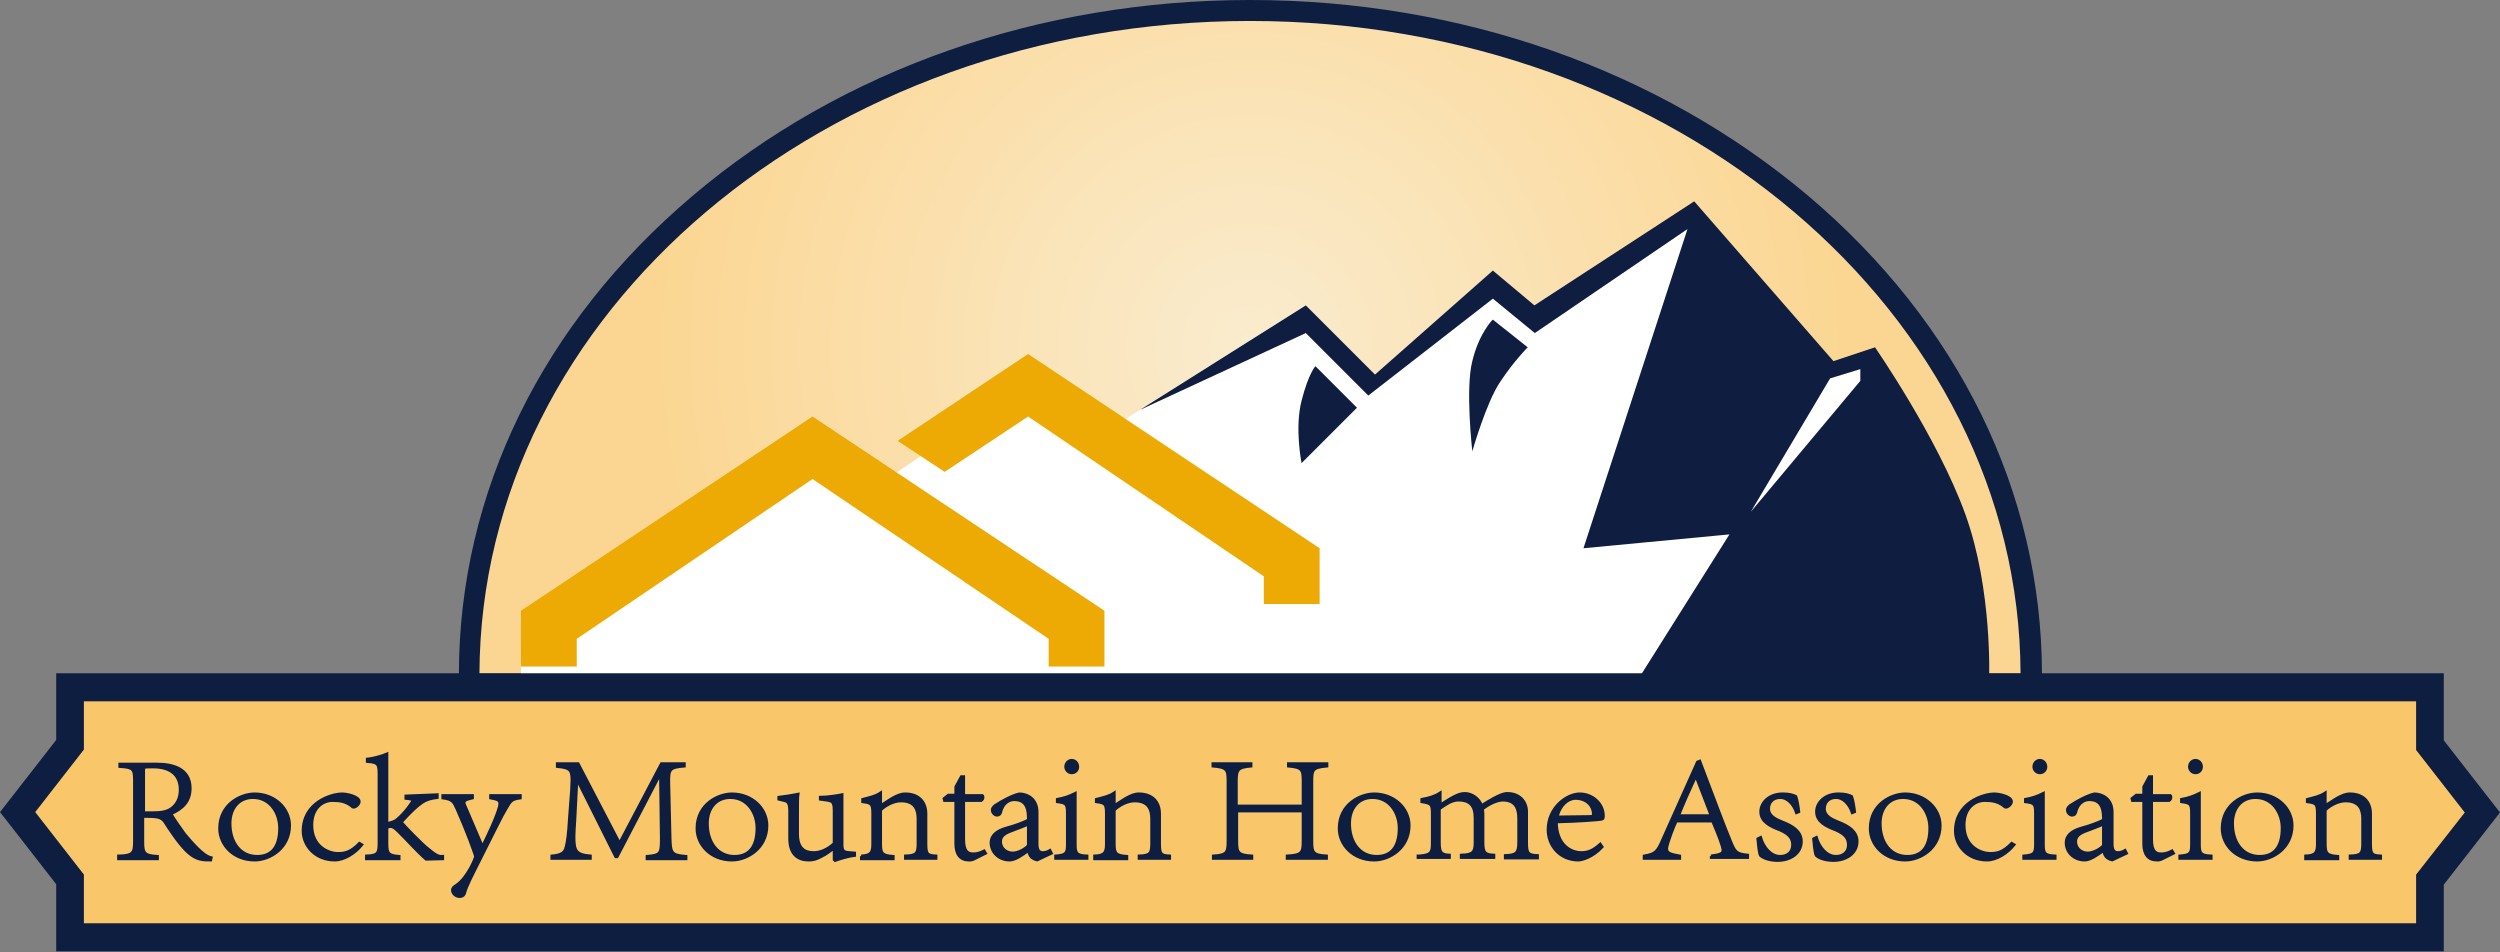 <svg xmlns="http://www.w3.org/2000/svg" xmlns:xlink="http://www.w3.org/1999/xlink" id="Layer_1" x="0px" y="0px" viewBox="0 0 596 227" style="enable-background:new 0 0 596 227;" xml:space="preserve">
<rect x="0" y="0" width="596" height="227" fill="#808080" stroke="none"/>
<style type="text/css">
	.st0{fill:url(#SVGID_1_);}
	.st1{fill:#0E1E40;}
	.st2{fill:#FFFFFF;}
	.st3{fill:#EDAA04;}
	.st4{fill:#0F1D40;}
	.st5{fill:#F9C66A;}
	.st6{fill:#0E1E40;stroke:#0E1E40;stroke-width:0.75;stroke-miterlimit:10;}
</style>
<g>
	<g>
		<radialGradient id="SVGID_1_" cx="298.01" cy="82.75" r="143.368" gradientUnits="userSpaceOnUse">
			<stop offset="0" style="stop-color:#FAECCF"></stop>
			<stop offset="1" style="stop-color:#FBD692"></stop>
		</radialGradient>
		<path class="st0" d="M111.8,163l0-2.5c0.3-87.1,83.8-158,186.2-158s185.9,70.9,186.2,158l0,2.5H111.8z"></path>
		<g>
			<path class="st1" d="M298,5c101.3,0,183.4,69.6,183.7,155.6H114.3C114.6,74.6,196.7,5,298,5 M298,0c-50.2,0-97.4,16.6-132.9,46.7     c-35.8,30.3-55.6,70.7-55.7,113.8l0,5h5h367.4h5l0-5c-0.1-43.1-19.9-83.5-55.7-113.8C395.4,16.6,348.2,0,298,0L298,0z"></path>
		</g>
	</g>
	<polygon id="White_BG" class="st2" points="124.2,165.5 124.2,155.9 193.7,110.9 205.8,118 243.3,92.7 266.6,101 311.2,72.8    326.1,92.7 355.9,67.9 365.9,76.1 403.9,51.3 435.4,87.7 445.3,84.4 465.2,120.8 470.1,165.5  "></polygon>
	<polygon id="Roof" class="st3" points="124.2,158.9 124.2,145.6 193.7,99.3 263.3,145.6 263.3,158.9 250,158.9 250,152.3    193.7,114.2 137.5,152.3 137.5,158.9  "></polygon>
	<polygon id="Roof_1_" class="st3" points="214,105.1 245.1,84.4 314.6,130.7 314.6,144 301.3,144 301.3,137.4 245.1,99.3    225.2,112.5  "></polygon>
	<g id="Mountains">
		<path class="st4" d="M468.5,122.5c-6.6-18.2-21.5-39.7-21.5-39.7l-9.9,3.3L403.9,48l-38.1,24.8l-9.9-8.3l-28.1,24.8l-16.5-16.5    l-39.5,24.9l39.5-18.3l14.9,14.9l29.7-23.1l10,8.2l36.4-24.8l-24.8,76.1l34.8-3.3L390.5,162l83.7,0.2    C474.2,162.2,475.1,140.7,468.5,122.5z M443.5,90.8L417.4,122l18.9-31.8l7.2-2.2V90.8z"></path>
		<path class="st4" d="M351,86.1c-1.7,6.6,0,21.5,0,21.5s3.3-11.6,6.6-16.5c3.3-5,6.6-8.3,6.6-8.3l-8.3-6.6    C355.9,76.1,352.6,79.4,351,86.1z"></path>
		<path class="st4" d="M310.3,95.5c-1.7,6.6,0,14.9,0,14.9l13.2-13.2l-9.9-9.9C313.6,87.3,312,88.9,310.3,95.5z"></path>
	</g>
	<g id="Badge">
		<polygon class="st5" points="16.7,223.4 16.7,209.6 4.2,193.6 16.7,177.6 16.7,163.8 579.4,163.8 579.4,177.6 591.8,193.6     579.4,209.7 579.4,223.4   "></polygon>
		<path class="st1" d="M576,167.2v11.6l11.6,14.9L576,208.5v11.6H20v-11.6L8.4,193.6L20,178.7v-11.5H576 M582.7,160.5H576H20h-6.6    v6.6v9.3L3.2,189.5L0,193.6l3.2,4.1l10.2,13.1v9.4v6.6H20H576h6.6v-6.6v-9.3l10.2-13.1l3.2-4.1l-3.2-4.1l-10.2-13.1v-9.3V160.5    L582.7,160.5z"></path>
	</g>
	<g>
		<path class="st6" d="M28.5,204.1c3.3-0.1,3.6-0.8,3.6-3.6v-14.4c0-2.8-0.3-3.2-3.5-3.4v-0.5h8.9c3.7,0,7.8,1.1,7.8,5.7    c0,3.1-1.7,4.8-4.6,6.1c0.6,1.1,2.2,3.4,3.3,4.9c1.8,2.1,4.4,5.2,6.3,5.6l-0.1,0.5c-3.4,0-5.2-0.2-10.9-9.1    c-0.9-1.3-2.1-1.3-5.3-1.3v6c0,2.8,0.3,3.4,3.5,3.6v0.5h-9.2V204.1z M36.4,193.8c2.2,0,3.6-0.3,4.6-1.1c1.2-0.9,2-2.4,2-4.4    c0-3.8-2.6-5.5-6.5-5.5c-1,0-1.7,0-2,0.1c-0.2,0-0.3,0.1-0.3,0.8v10.1H36.4z"></path>
		<path class="st6" d="M69,196.8c0,5.4-4.7,8.2-8.3,8.2c-5,0-8.3-3.6-8.3-7.5c0-5.8,5.1-8.2,8.3-8.2C65.4,189.3,69,192.7,69,196.8z     M54.8,196.3c0,4.6,2.5,7.9,6.5,7.9c3.2,0,5.4-1.9,5.4-6.8c0-3.5-2.2-7.3-6.4-7.3C56.9,190.1,54.8,192.7,54.8,196.3z"></path>
		<path class="st6" d="M86.2,201.4c-1.6,2-4.2,3.6-6.4,3.6c-4.6,0-7.5-3.4-7.5-6.9c0-6.7,6.6-8.8,9.3-8.8c1,0,4,0.6,4,1.8    c0,0.6-0.8,1.3-1.3,1.3c-0.2,0-0.3-0.1-0.5-0.3c-1.3-1-2.6-1.3-4.5-1.3c-2.3,0-5,1.7-5,5.9c0,5.1,3.9,6.8,6.3,6.8    c1.8,0,3.1-0.4,5.1-2.4L86.2,201.4z"></path>
		<path class="st6" d="M87.4,204.1c2.6-0.1,3-0.6,3-3v-16.6c0-2.4-0.3-2.8-2.8-3V181c1.9-0.2,3.9-0.9,4.6-1.2v16.6    c1.6-0.4,2.1-0.6,2.6-1.1c1.6-1.3,3.6-4,3.6-4.4c0-0.4-0.5-0.5-1.6-0.6v-0.5l7.4-0.3v0.6c-2.8,0.4-3.8,0.7-8.6,5.9    c0.8,1,5.1,5.4,6.3,6.3c1.7,1.4,2.5,2,3.6,1.9v0.5l-3.9,0.1c-2.2-1.9-4.8-4.9-6.9-6.9c-0.6-0.6-1.1-0.9-1.6-0.9    c-0.2,0-0.6,0.1-0.9,0.2v4c0,2.3,0.4,2.8,2.9,3v0.5h-7.7V204.1z"></path>
		<path class="st6" d="M105.7,189.7h6.9v0.5c-1.3,0.3-2,0.5-2,1.2c0,0.2,0.1,0.5,0.3,0.9l4.1,9.6c0.6-1.1,4.2-8.5,4.2-10.3    c0-0.9-0.6-1.1-2.2-1.4v-0.5h7v0.5c-2.1,0.3-2.3,0.7-3.4,2.6c-1.1,1.8-2.5,4.8-5.6,10.9c-2.7,5.4-3.8,7.4-4.3,9.3    c-0.2,0.5-0.6,0.7-1.1,0.7c-0.9,0-1.7-0.7-1.7-1.5c0-0.5,0.4-0.8,0.9-1.1c2.7-1.8,4.6-6.5,4.6-6.9c0-0.4-2.2-6.4-4.4-11.3    c-0.8-1.8-1.1-2.4-3.4-2.7V189.7z"></path>
		<path class="st6" d="M133,182.1h4.8l9.9,19l10-19h5.4v0.5c-3.5,0.3-3.8,0.7-3.7,4.3l0.3,12.8c0.1,3.7,0.3,4.2,3.8,4.5v0.5h-9.2    v-0.5c3.3-0.3,3.4-0.7,3.4-4.5l-0.2-15.1h-0.2l-10.2,19.6h-0.3l-9.2-18.4h-0.1l-0.5,9.7c-0.1,1.7-0.2,2.9-0.2,3.9    c0,3.4,0.4,4.4,3.9,4.7v0.5h-9.1v-0.5c2.3-0.2,3.1-0.8,3.4-2.2c0.3-1.1,0.6-3.2,0.8-6.9l0.5-6.6c0-1,0.1-1.8,0.1-2.4    c0-2.6-0.6-3-3.5-3.3V182.1z"></path>
		<path class="st6" d="M182.8,196.8c0,5.4-4.7,8.2-8.3,8.2c-5,0-8.3-3.6-8.3-7.5c0-5.8,5.1-8.2,8.3-8.2    C179.2,189.3,182.8,192.7,182.8,196.8z M168.6,196.3c0,4.6,2.5,7.9,6.5,7.9c3.2,0,5.4-1.9,5.4-6.8c0-3.5-2.2-7.3-6.4-7.3    C170.7,190.1,168.6,192.7,168.6,196.3z"></path>
		<path class="st6" d="M190.1,198.8c0,3.6,1.8,4.5,3.9,4.5c1.5,0,3.3-0.7,4.9-2.2v-7.9c0-2.1-0.5-2.3-1.9-2.5l-1.4-0.2v-0.4    c1.6,0,4.2-0.4,5.1-0.6v11.7c0,1.8,0.4,2,1.9,2.1l1.1,0.1v0.5c-1.5,0.2-3.2,0.7-4.6,1.2l-0.2-0.2v-2.8c-1,0.7-1.9,1.5-3.2,2.1    c-1.1,0.6-1.9,0.8-2.9,0.8c-2.3,0-4.5-1.1-4.5-5.1v-6.6c0-2.1-0.6-2.3-1.4-2.5l-1.2-0.3v-0.4c0.9-0.1,3.6-0.5,4.5-0.7    c-0.1,0.7-0.1,2-0.1,4.7V198.8z"></path>
		<path class="st6" d="M205.3,204.1c2.2-0.1,2.8-0.7,2.8-2.8V194c0-2.4-0.3-2.6-2.4-2.9v-0.5c1.5-0.4,3-0.7,4.2-1.5v3    c0.8-0.4,1.7-1.1,2.9-1.8c1.1-0.6,2-1,3-1c3.1,0,4.9,1.8,4.9,4.7v7.1c0,2.5,0.3,2.9,2.4,3v0.5h-7.2v-0.5c2.6-0.1,3-0.6,3-3v-5.9    c0-2-0.6-4.3-4.1-4.3c-1.8,0-3.8,1.1-4.9,2.2v8.1c0,2.3,0.4,2.8,3,3v0.5h-7.5V204.1z"></path>
		<path class="st6" d="M232.5,204.6c-0.7,0.4-1.1,0.4-1.5,0.4c-2.1,0-3.1-1.4-3.1-3.9v-10.3h-2.7l-0.1-0.4l1-0.8h1.8v-2l1.3-2.4    l0.5,0v4.5h4.5c0.1,0.1,0.1,0.3,0.1,0.4c0,0.3-0.1,0.5-0.4,0.7h-4.2v9.3c0,2.9,1,3.5,2.3,3.5c1.3,0,2.2-0.5,2.6-0.7l0.3,0.5    L232.5,204.6z"></path>
		<path class="st6" d="M247.2,205c-0.1,0-0.8-0.3-1.2-0.6c-0.5-0.5-0.6-0.9-0.8-1.7c-1.5,1.1-3.2,2.3-4.5,2.3    c-2.6,0-4.4-1.9-4.4-4.1c0-1.6,1.2-2.8,3.8-3.5c1.9-0.5,4.3-1.4,5.1-1.9c0-1.8,0-4.9-3.4-4.9c-0.6,0-2.6,0.2-3.3,3.1    c-0.1,0.3-0.3,0.6-0.8,0.6s-1.1-0.5-1.1-1.2c0-0.5,0.5-1,1.1-1.3c0.9-0.6,3.5-2.1,5.3-2.5c1.8,0,4.2,1.1,4.2,4.3v7.7    c0,1.5,0.6,2,1.4,2c0.6,0,1.2-0.2,1.7-0.5l0.3,0.6L247.2,205z M245.2,196.4c-0.8,0.4-3.2,1.3-4,1.6c-1.7,0.6-2.7,1.3-2.7,2.6    c0,1.9,1.6,2.8,2.9,2.8c1.3,0,3-0.9,3.8-1.8V196.4z"></path>
		<path class="st6" d="M251.7,204.1c2.4-0.2,2.8-0.6,2.8-2.7v-7.5c0-2.3-0.3-2.5-2.4-2.8v-0.5c1.6-0.3,2.8-0.7,4.2-1.4v12.2    c0,2.1,0.4,2.6,2.8,2.7v0.5h-7.4V204.1z M256.9,182.8c0,0.8-0.6,1.4-1.4,1.4c-0.8,0-1.4-0.7-1.4-1.4c0-0.9,0.7-1.5,1.4-1.5    C256.3,181.3,256.9,182,256.9,182.8z"></path>
		<path class="st6" d="M261,204.1c2.2-0.1,2.8-0.7,2.8-2.8V194c0-2.4-0.3-2.6-2.4-2.9v-0.5c1.5-0.4,3-0.7,4.2-1.5v3    c0.8-0.4,1.7-1.1,2.9-1.8c1.1-0.6,2-1,3-1c3.1,0,4.9,1.8,4.9,4.7v7.1c0,2.5,0.3,2.9,2.4,3v0.5h-7.2v-0.5c2.6-0.1,3-0.6,3-3v-5.9    c0-2-0.6-4.3-4.1-4.3c-1.8,0-3.8,1.1-4.9,2.2v8.1c0,2.3,0.4,2.8,3,3v0.5H261V204.1z"></path>
		<path class="st6" d="M294.8,192.2h15.9v-6c0-2.8-0.3-3.3-3.5-3.6v-0.5h9.1v0.5c-3.3,0.3-3.6,0.8-3.6,3.6v14.3    c0,2.8,0.3,3.4,3.5,3.6v0.5h-9.3v-0.5c3.5-0.2,3.8-0.8,3.8-3.6v-7.2h-15.9v7.2c0,2.8,0.3,3.4,3.6,3.6v0.5h-9.1v-0.5    c3.2-0.2,3.5-0.8,3.5-3.6v-14.3c0-2.8-0.3-3.3-3.6-3.6v-0.5h9v0.5c-3.1,0.3-3.5,0.8-3.5,3.6V192.2z"></path>
		<path class="st6" d="M335.9,196.8c0,5.4-4.7,8.2-8.3,8.2c-5,0-8.3-3.6-8.3-7.5c0-5.8,5.1-8.2,8.3-8.2    C332.3,189.3,335.9,192.7,335.9,196.8z M321.7,196.3c0,4.6,2.5,7.9,6.5,7.9c3.2,0,5.4-1.9,5.4-6.8c0-3.5-2.2-7.3-6.4-7.3    C323.8,190.1,321.7,192.7,321.7,196.3z"></path>
		<path class="st6" d="M338.3,204.1c2.7-0.2,3.2-0.7,3.2-2.9v-7.1c0-2.4-0.2-2.6-2.5-3v-0.5c1.6-0.3,3.1-0.7,4.3-1.5v2.9    c3.9-2.6,4.9-2.8,6-2.8c1.4,0,3.2,1,3.9,2.9c4.4-2.8,5.5-2.9,6.2-2.9c2.7,0,4.5,1.8,4.5,4.3v7.4c0,2.6,0.4,3,2.6,3.1v0.5h-7.6    v-0.5c2.6-0.1,3.2-0.6,3.2-3.2v-5.6c0-2.3-0.6-4.5-3.9-4.5c-1.6,0.1-3.3,1-4.8,2.1c0,0.5,0.1,0.9,0.1,1.1v6.9c0,2.4,0.4,3,2.6,3.1    v0.5h-7.7v-0.5c2.8-0.1,3.3-0.7,3.3-3.1v-5.8c0-2.3-0.7-4.3-4-4.3c-1.8,0-3.4,1.3-4.6,2.1v8c0,2.4,0.4,3,2.4,3.1v0.5h-7.4V204.1z"></path>
		<path class="st6" d="M381.9,201.9c-2.2,2.4-4.8,3.1-5.6,3.1c-4.4,0-7.2-3.4-7.2-7.2c0-5.3,4.5-8.5,7.5-8.5c3.2,0,5.6,2.5,5.6,5.1    c0,0.7,0,0.8-0.6,0.9c-0.6,0.1-5.4,0.5-10.6,0.6c0,5.5,3.4,7.4,6,7.4c1.3,0,2.6-0.3,4.5-2L381.9,201.9z M371.2,194.8    c0.9,0,6.2-0.1,7.8-0.1c0.9,0,0.9-0.4,0.9-0.6c0-2-1.6-3.8-4.3-3.8C373.8,190.3,371.8,191.9,371.2,194.8z"></path>
		<path class="st6" d="M407.9,204.1c2.1-0.3,2.9-0.5,2.9-1.4c0-0.9-1.1-3.7-2.5-7h-8.7c-0.4,0.7-2.3,5.5-2.3,6.6    c0,1.2,1,1.4,3.1,1.8v0.5H392v-0.5c2.6-0.5,3.1-0.8,4.5-4.1l8.2-18.3l0.5-0.2l2.5,6.6c1.7,4.5,3.4,9,4.8,12.4    c1.1,2.7,1.4,3.1,4.1,3.4v0.5h-8.6V204.1z M404.3,184.9c-1.5,3.2-3,6.6-4.2,9.6h7.9L404.3,184.9L404.3,184.9z"></path>
		<path class="st6" d="M419.7,199.7c0.7,2.3,2.4,4.5,4.7,4.5c1.6,0,3-0.9,3-2.8c0-1.9-1.3-2.8-3.1-3.6c-2.4-0.9-4.5-2-4.5-4.3    c0-2.2,2.1-4.3,5.4-4.2c1.4,0,2.3,0.3,2.9,0.6c0.3,0.8,0.6,2.6,0.7,3.6l-0.5,0.2c-0.6-1.8-2-3.6-3.9-3.6c-1.8,0-2.8,1.2-2.8,2.7    c0,1.8,1.8,2.6,3.3,3.2c2.6,1,4.5,2.3,4.5,4.6c0,2.9-2.7,4.5-5.6,4.5c-2,0-3.5-0.6-4.1-1.2c-0.3-0.6-0.5-2.8-0.6-3.9L419.7,199.7z    "></path>
		<path class="st6" d="M433,199.7c0.7,2.3,2.4,4.5,4.7,4.5c1.6,0,3-0.9,3-2.8c0-1.9-1.3-2.8-3.1-3.6c-2.4-0.9-4.5-2-4.5-4.3    c0-2.2,2.1-4.3,5.4-4.2c1.4,0,2.3,0.3,2.9,0.6c0.3,0.8,0.6,2.6,0.7,3.6l-0.5,0.2c-0.6-1.8-2-3.6-3.9-3.6c-1.8,0-2.8,1.2-2.8,2.7    c0,1.8,1.8,2.6,3.3,3.2c2.6,1,4.5,2.3,4.5,4.6c0,2.9-2.7,4.5-5.6,4.5c-2,0-3.5-0.6-4.1-1.2c-0.3-0.6-0.5-2.8-0.6-3.9L433,199.7z"></path>
		<path class="st6" d="M462.5,196.8c0,5.4-4.7,8.2-8.3,8.2c-5,0-8.3-3.6-8.3-7.5c0-5.8,5.1-8.2,8.3-8.2    C458.8,189.3,462.5,192.7,462.5,196.8z M448.2,196.3c0,4.6,2.5,7.9,6.5,7.9c3.2,0,5.4-1.9,5.4-6.8c0-3.5-2.2-7.3-6.4-7.3    C450.3,190.1,448.2,192.7,448.2,196.3z"></path>
		<path class="st6" d="M480.1,201.4c-1.6,2-4.2,3.6-6.4,3.6c-4.6,0-7.5-3.4-7.5-6.9c0-6.7,6.6-8.8,9.3-8.8c1,0,4,0.6,4,1.8    c0,0.6-0.8,1.3-1.3,1.3c-0.2,0-0.3-0.1-0.5-0.3c-1.3-1-2.6-1.3-4.5-1.3c-2.3,0-5,1.7-5,5.9c0,5.1,3.9,6.8,6.3,6.8    c1.8,0,3.1-0.4,5.1-2.4L480.1,201.4z"></path>
		<path class="st6" d="M482.5,204.1c2.4-0.2,2.8-0.6,2.8-2.7v-7.5c0-2.3-0.3-2.5-2.4-2.8v-0.5c1.6-0.3,2.8-0.7,4.2-1.4v12.2    c0,2.1,0.4,2.6,2.8,2.7v0.5h-7.4V204.1z M487.7,182.8c0,0.8-0.6,1.4-1.4,1.4c-0.8,0-1.4-0.7-1.4-1.4c0-0.9,0.7-1.5,1.4-1.5    C487.1,181.3,487.7,182,487.7,182.8z"></path>
		<path class="st6" d="M503.5,205c-0.1,0-0.8-0.3-1.2-0.6c-0.5-0.5-0.6-0.9-0.8-1.7c-1.5,1.1-3.2,2.3-4.5,2.3    c-2.6,0-4.4-1.9-4.4-4.1c0-1.6,1.2-2.8,3.8-3.5c1.9-0.5,4.3-1.4,5.1-1.9c0-1.8,0-4.9-3.4-4.9c-0.6,0-2.6,0.2-3.3,3.1    c-0.1,0.3-0.3,0.6-0.8,0.6s-1.1-0.5-1.1-1.2c0-0.5,0.5-1,1.1-1.3c0.9-0.6,3.5-2.1,5.3-2.5c1.8,0,4.2,1.1,4.2,4.3v7.7    c0,1.5,0.6,2,1.4,2c0.6,0,1.2-0.2,1.7-0.5l0.3,0.6L503.5,205z M501.5,196.4c-0.8,0.4-3.2,1.3-4,1.6c-1.7,0.6-2.7,1.3-2.7,2.6    c0,1.9,1.6,2.8,2.9,2.8c1.3,0,3-0.9,3.8-1.8V196.4z"></path>
		<path class="st6" d="M515.7,204.6c-0.7,0.4-1.1,0.4-1.5,0.4c-2.1,0-3.1-1.4-3.1-3.9v-10.3h-2.7l-0.1-0.4l1-0.8h1.8v-2l1.3-2.4    l0.5,0v4.5h4.5c0.1,0.1,0.1,0.3,0.1,0.4c0,0.3-0.1,0.5-0.4,0.7h-4.2v9.3c0,2.9,1,3.5,2.3,3.5c1.3,0,2.2-0.5,2.6-0.7l0.3,0.5    L515.7,204.6z"></path>
		<path class="st6" d="M519.7,204.1c2.4-0.2,2.8-0.6,2.8-2.7v-7.5c0-2.3-0.3-2.5-2.4-2.8v-0.5c1.6-0.3,2.8-0.7,4.2-1.4v12.2    c0,2.1,0.4,2.6,2.8,2.7v0.5h-7.4V204.1z M524.8,182.8c0,0.8-0.6,1.4-1.4,1.4c-0.8,0-1.4-0.7-1.4-1.4c0-0.9,0.7-1.5,1.4-1.5    C524.2,181.3,524.8,182,524.8,182.8z"></path>
		<path class="st6" d="M546.4,196.8c0,5.4-4.7,8.2-8.3,8.2c-5,0-8.3-3.6-8.3-7.5c0-5.8,5.1-8.2,8.3-8.2    C542.8,189.3,546.4,192.7,546.4,196.8z M532.2,196.3c0,4.6,2.5,7.9,6.5,7.9c3.2,0,5.4-1.9,5.4-6.8c0-3.5-2.2-7.3-6.4-7.3    C534.3,190.1,532.2,192.7,532.2,196.3z"></path>
		<path class="st6" d="M549.7,204.1c2.2-0.1,2.8-0.7,2.8-2.8V194c0-2.4-0.3-2.6-2.4-2.9v-0.5c1.5-0.4,3-0.7,4.2-1.5v3    c0.8-0.4,1.7-1.1,2.9-1.8c1.1-0.6,2-1,3-1c3.1,0,4.9,1.8,4.9,4.7v7.1c0,2.5,0.3,2.9,2.4,3v0.5h-7.2v-0.5c2.6-0.1,3-0.6,3-3v-5.9    c0-2-0.6-4.3-4.1-4.3c-1.8,0-3.8,1.1-4.9,2.2v8.1c0,2.3,0.4,2.8,3,3v0.5h-7.6V204.1z"></path>
	</g>
</g>
</svg>